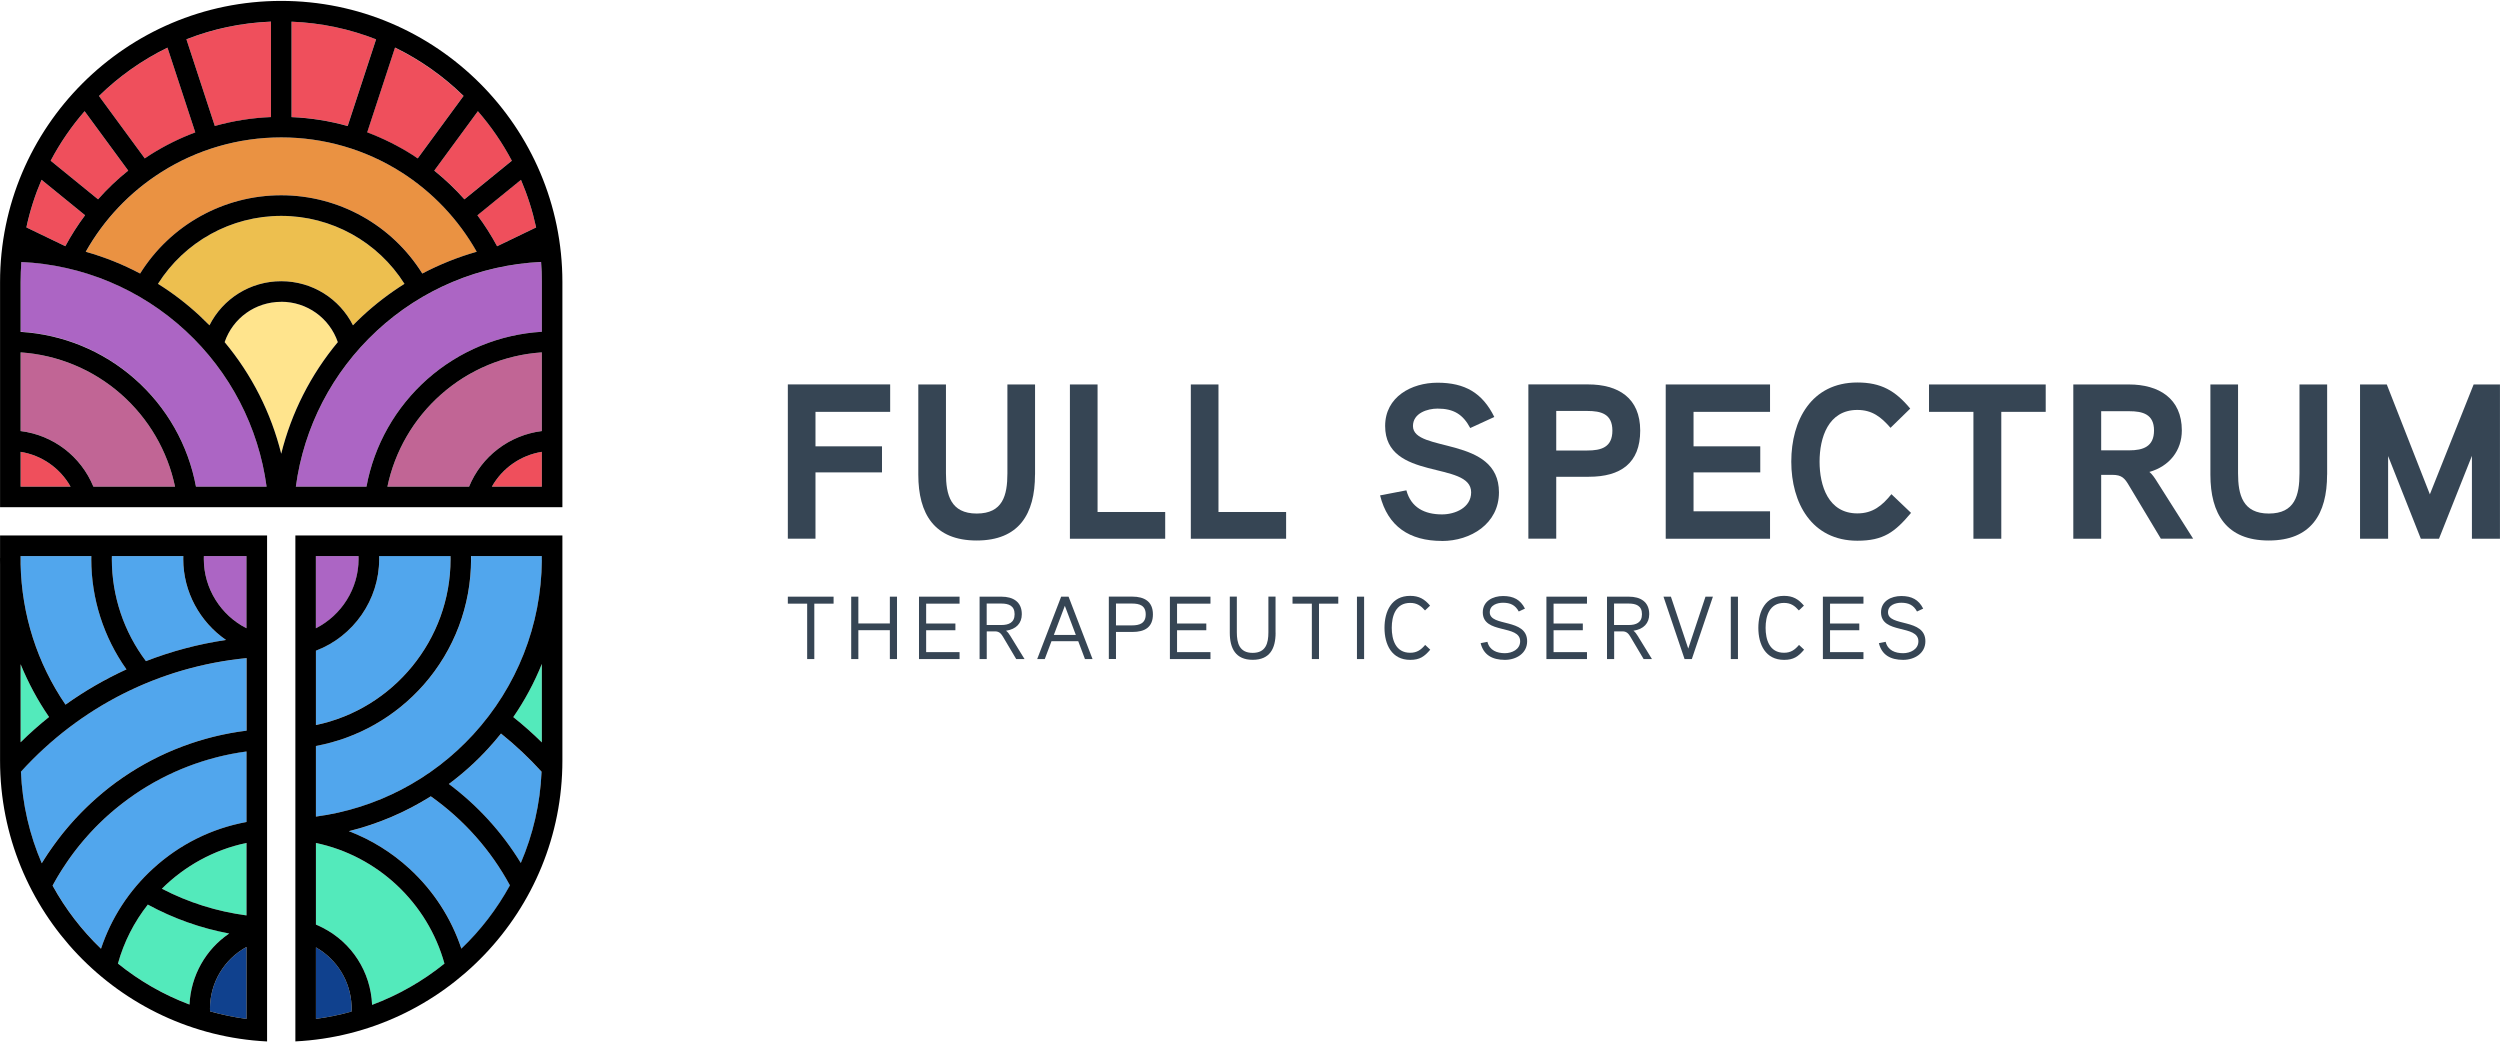 <?xml version="1.0" encoding="UTF-8"?> <svg xmlns="http://www.w3.org/2000/svg" id="c" data-name="Layer 25" width="6.5in" height="2.71in" viewBox="0 0 468.31 194.91"><defs><style> .d { fill: none; } .e { fill: #364554; } .f { fill: #ffe48d; } .g { fill: #ef4f5c; } .h { fill: #10418e; } .i { fill: #51a6ed; } .j { fill: #edbf4f; } .k { fill: #c16595; } .l { fill: #53eabb; } .m { fill: #ac65c4; } .n { fill: #ea9242; } </style></defs><g><path class="m" d="M36.71,90.99h13.23c-1.49-11.18-6.83-21.48-15.18-29.21-8.45-7.82-19.3-12.35-30.76-12.88-.1,1.24-.14,2.5-.14,3.76v9.31c7.89.47,15.4,3.55,21.36,8.79,6.01,5.29,10.04,12.41,11.49,20.21Z"></path><path class="g" d="M3.86,84.47v6.52h9.36c-1.96-3.48-5.39-5.88-9.36-6.52Z"></path><path class="k" d="M17.49,90.99h15.3c-1.39-6.68-4.93-12.77-10.11-17.32-5.25-4.62-11.87-7.36-18.82-7.83v14.74c6.09.75,11.29,4.7,13.63,10.41Z"></path><path class="g" d="M15.94,40.15l-8.16-6.64c-1.22,2.85-2.17,5.83-2.84,8.92l7.3,3.52c1.09-2.03,2.32-3.97,3.7-5.8Z"></path><path class="g" d="M24.02,31.79l-8.17-11.13c-2.46,2.83-4.6,5.94-6.36,9.28l8.88,7.23c1.73-1.95,3.62-3.74,5.65-5.38Z"></path><path class="l" d="M3.86,124.25v14.63c1.71-1.68,3.49-3.26,5.33-4.74-2.14-3.13-3.93-6.44-5.33-9.89Z"></path><path class="l" d="M42.93,174.69c-5.34-1-10.44-2.81-15.24-5.42-2.54,3.24-4.47,6.98-5.6,11.05,4,3.23,8.52,5.83,13.41,7.68.25-5.45,3.05-10.34,7.43-13.31Z"></path><path class="i" d="M23.7,125.22c-4.27-5.99-6.59-13.23-6.59-20.63,0-.2,0-.4.01-.6H3.86v1.53c.21,9.47,3.1,18.51,8.41,26.3,3.6-2.57,7.42-4.78,11.42-6.61Z"></path><path class="h" d="M39.33,188.79c0,.16,0,.33.02.49,2.22.63,4.5,1.11,6.83,1.42v-13.48c-4.18,2.28-6.85,6.67-6.85,11.57Z"></path><path class="g" d="M50.76,21.77V3.89c-5.57.22-10.9,1.37-15.84,3.31l5.32,16.24c3.41-.96,6.94-1.52,10.52-1.67Z"></path><path class="g" d="M77.17,28.8c.36.23.72.47,1.07.71l8.58-11.69c-3.75-3.67-8.08-6.74-12.84-9.06l-5.21,15.88c2.92,1.09,5.73,2.48,8.39,4.17Z"></path><path class="g" d="M70.45,7.2c-4.94-1.94-10.27-3.09-15.84-3.31v17.87c3.58.15,7.11.71,10.52,1.67l5.32-16.24Z"></path><path class="n" d="M16.07,46.99c3.53,1,6.94,2.37,10.19,4.08,5.68-9.09,15.63-14.66,26.43-14.66s20.75,5.57,26.43,14.66c3.24-1.72,6.66-3.08,10.19-4.08-3.41-6.06-8.28-11.2-14.19-14.94-6.7-4.24-14.46-6.48-22.43-6.48s-15.73,2.24-22.44,6.49c-5.9,3.74-10.77,8.87-14.18,14.93Z"></path><path class="g" d="M28.19,28.81c2.66-1.68,5.48-3.08,8.4-4.17l-5.21-15.88c-4.76,2.32-9.09,5.39-12.84,9.06l8.58,11.69c.35-.24.71-.47,1.06-.7Z"></path><path class="g" d="M87,37.16l8.88-7.23c-1.76-3.34-3.9-6.45-6.36-9.28l-8.17,11.13c2.04,1.63,3.93,3.43,5.65,5.38Z"></path><path class="g" d="M93.12,45.95l7.3-3.52c-.66-3.09-1.62-6.08-2.84-8.92l-8.16,6.64c1.37,1.83,2.61,3.77,3.69,5.8Z"></path><path class="f" d="M42.08,63.92c5.08,6.1,8.7,13.24,10.6,20.91,1.9-7.67,5.52-14.82,10.6-20.91-1.54-4.5-5.75-7.56-10.6-7.56s-9.06,3.06-10.6,7.55Z"></path><path class="j" d="M66.12,60.77c.58-.59,1.17-1.17,1.78-1.74,2.45-2.27,5.08-4.29,7.87-6.03-4.99-7.9-13.68-12.73-23.09-12.73s-18.1,4.83-23.09,12.73c2.76,1.73,5.36,3.72,7.79,5.96.64.59,1.26,1.2,1.86,1.81,2.51-4.99,7.64-8.26,13.44-8.26s10.93,3.26,13.44,8.26Z"></path><path class="i" d="M20.96,103.99c0,.2-.01.4-.01.6,0,6.89,2.26,13.62,6.39,19.09,4.8-1.87,9.83-3.2,15-3.97-4.89-3.36-8.01-9-8.01-15.15,0-.19,0-.38.01-.57h-13.38Z"></path><path class="m" d="M67.17,103.99h-7.98v13.53c4.81-2.43,8-7.44,8-12.96,0-.19,0-.38-.01-.57Z"></path><path class="l" d="M101.5,138.9v-14.7c-1.42,3.49-3.21,6.83-5.35,9.96,1.86,1.49,3.65,3.07,5.35,4.74Z"></path><path class="i" d="M88.25,104.59c0,8.67-3.15,17.02-8.88,23.52-5.28,5.99-12.4,10.02-20.18,11.46v13.23c11.29-1.5,21.68-6.91,29.46-15.37,8.21-8.94,12.77-20.53,12.86-32.66v-.77h-13.26c0,.2.01.4.01.6Z"></path><path class="i" d="M59.18,135.64c14.53-3.03,25.22-16,25.22-31.06,0-.2,0-.4-.01-.6h-13.37c0,.19.01.38.01.57,0,7.63-4.8,14.49-11.85,17.16v13.92Z"></path><path class="m" d="M70.53,61.85c-8.3,7.72-13.62,18-15.11,29.14h13.23c1.44-7.77,5.45-14.87,11.41-20.15,5.97-5.28,13.52-8.39,21.44-8.86v-9.31c0-1.27-.05-2.52-.14-3.76-11.48.53-22.38,5.09-30.83,12.95Z"></path><path class="l" d="M46.18,171.31v-13.58c-6.08,1.27-11.57,4.32-15.86,8.58,4.97,2.59,10.29,4.26,15.86,5Z"></path><path class="g" d="M92.14,90.99h9.36v-6.52c-3.96.64-7.4,3.05-9.36,6.52Z"></path><path class="k" d="M72.57,90.99h15.3c2.34-5.69,7.55-9.65,13.63-10.41v-14.74c-6.98.47-13.62,3.23-18.89,7.89-5.14,4.55-8.65,10.61-10.04,17.26Z"></path><path class="i" d="M3.91,144.39c.26,6.06,1.62,11.85,3.9,17.15.05-.08.1-.17.16-.25.12-.2.25-.4.37-.6.16-.26.33-.51.5-.77.12-.18.24-.36.36-.53.18-.26.36-.53.55-.79.11-.16.23-.33.35-.49.19-.27.39-.53.59-.8.11-.15.23-.3.34-.45.21-.27.41-.53.62-.8.12-.14.23-.29.35-.43.21-.26.43-.52.65-.78.12-.14.24-.28.36-.42.22-.25.44-.5.66-.75.13-.14.26-.29.39-.43.22-.24.44-.48.67-.71.14-.15.29-.3.43-.45.22-.22.43-.44.66-.66.16-.16.33-.32.49-.48.21-.2.42-.4.63-.6.19-.17.38-.34.56-.51.2-.18.39-.36.59-.53.21-.19.43-.37.65-.56.18-.15.36-.31.54-.46.25-.2.49-.4.74-.6.16-.13.32-.26.49-.39.27-.21.55-.42.83-.63.15-.11.29-.22.44-.33.02-.01.04-.03.06-.04h0c.4-.29.81-.58,1.22-.86,6.88-4.71,14.84-7.72,23.11-8.74v-13.58c-16.29,1.59-31.2,9.09-42.27,21.28Z"></path><path class="m" d="M38.18,104.56c0,5.52,3.19,10.53,8,12.96v-13.53h-7.98c0,.19-.01.38-.01.57Z"></path><path class="i" d="M24.06,149.46c-.13.09-.25.19-.38.29-.27.2-.53.4-.8.6-.15.11-.29.23-.43.34-.24.19-.47.38-.71.57-.16.14-.33.28-.49.41-.21.18-.41.35-.62.53-.18.16-.36.32-.54.48-.18.16-.36.32-.54.49-.19.18-.38.36-.57.55-.16.15-.31.3-.47.45-.2.2-.4.4-.6.6-.14.14-.28.28-.41.43-.21.22-.41.43-.61.65-.12.14-.25.27-.37.41-.21.23-.41.46-.61.69-.12.13-.23.27-.34.4-.2.24-.4.48-.6.72-.11.13-.22.27-.33.41-.19.24-.39.49-.57.73-.11.14-.21.28-.32.42-.18.24-.37.49-.54.74-.11.15-.22.3-.32.45-.17.24-.34.48-.5.73-.11.17-.22.33-.33.5-.15.23-.31.47-.46.7-.12.19-.23.38-.35.56-.14.22-.27.44-.41.67-.13.21-.25.43-.37.64-.12.2-.24.41-.35.62-.09.16-.17.32-.26.48,2.41,4.4,5.48,8.38,9.07,11.82,1.9-5.74,5.24-10.88,9.76-15.02,4.95-4.52,10.97-7.51,17.5-8.71v-13.23c-7.49,1-14.69,3.76-20.94,8.03-.4.27-.8.55-1.19.84Z"></path><path class="l" d="M59.18,157.74v15.29c.06.02.11.05.17.07.15.06.3.13.45.2.04.02.08.04.12.06.17.08.34.16.51.25.01,0,.03.01.04.02,5.42,2.77,8.97,8.23,9.23,14.44,4.95-1.85,9.52-4.47,13.56-7.73-3.15-11.4-12.55-20.18-24.08-22.6Z"></path><path class="i" d="M80.71,149.01c-4.73,2.98-9.91,5.18-15.35,6.53,4.16,1.59,8.01,3.95,11.36,7.03,4.51,4.13,7.82,9.27,9.72,14.99,3.6-3.45,6.68-7.45,9.1-11.86-3.58-6.61-8.67-12.34-14.82-16.68Z"></path><path class="i" d="M93.85,137.25c-.76.95-1.55,1.88-2.38,2.78-2.27,2.47-4.75,4.7-7.39,6.67,5.4,4.03,9.99,9.07,13.49,14.81,2.27-5.29,3.63-11.06,3.89-17.1-2.34-2.57-4.89-4.97-7.6-7.15Z"></path><path class="h" d="M59.18,177.3v13.39c2.28-.3,4.5-.76,6.67-1.37,0-.18.02-.36.02-.53s0-.36-.01-.54c-.18-4.62-2.74-8.73-6.68-10.95Z"></path><path class="d" d="M28.19,28.81c2.66-1.68,5.48-3.08,8.4-4.17l-5.21-15.88c-4.76,2.32-9.09,5.39-12.84,9.06l8.58,11.69c.35-.24.71-.47,1.06-.7Z"></path><path class="d" d="M16.07,46.99c3.53,1,6.94,2.37,10.19,4.08,5.68-9.09,15.63-14.66,26.43-14.66s20.75,5.57,26.43,14.66c3.24-1.71,6.66-3.08,10.19-4.08-3.41-6.06-8.28-11.2-14.19-14.94-6.7-4.24-14.46-6.48-22.43-6.48s-15.73,2.24-22.44,6.49c-5.9,3.74-10.77,8.87-14.18,14.93Z"></path><path class="d" d="M24.02,31.79l-8.17-11.13c-2.46,2.83-4.6,5.94-6.36,9.28l8.88,7.23c1.73-1.95,3.62-3.74,5.65-5.38Z"></path><path class="d" d="M50.76,21.76V3.89c-5.57.22-10.9,1.37-15.84,3.31l5.32,16.24c3.41-.96,6.94-1.52,10.52-1.67Z"></path><path class="d" d="M15.94,40.15l-8.16-6.64c-1.22,2.85-2.17,5.83-2.84,8.92l7.3,3.52c1.09-2.03,2.32-3.97,3.7-5.8Z"></path><path class="d" d="M42.34,119.71c-4.89-3.36-8.01-9-8.01-15.15,0-.19,0-.38.01-.57h-13.38c0,.2-.01.4-.01.6,0,6.89,2.26,13.62,6.39,19.09,4.8-1.87,9.83-3.2,15-3.97Z"></path><path class="d" d="M3.86,124.25v14.63c1.71-1.68,3.49-3.26,5.33-4.74-2.14-3.13-3.93-6.44-5.33-9.89Z"></path><path class="d" d="M3.86,84.47v6.52h9.36c-1.96-3.48-5.39-5.88-9.36-6.52Z"></path><path class="d" d="M17.49,90.99h15.3c-1.39-6.68-4.93-12.77-10.11-17.32-5.25-4.62-11.87-7.36-18.82-7.83v14.74c6.09.75,11.29,4.7,13.63,10.41Z"></path><path class="d" d="M36.71,90.99h13.23c-1.49-11.18-6.83-21.48-15.18-29.21-8.45-7.82-19.3-12.35-30.76-12.88-.1,1.24-.14,2.5-.14,3.76v9.31c7.89.47,15.4,3.55,21.36,8.79,6.01,5.29,10.04,12.41,11.49,20.21Z"></path><path class="d" d="M92.14,90.99h9.36v-6.52c-3.96.64-7.4,3.05-9.36,6.52Z"></path><path class="d" d="M66.12,60.77c.58-.59,1.17-1.17,1.78-1.74,2.45-2.27,5.08-4.29,7.87-6.03-4.99-7.9-13.68-12.73-23.09-12.73s-18.1,4.83-23.09,12.73c2.76,1.73,5.36,3.72,7.79,5.96.64.59,1.26,1.2,1.86,1.81,2.51-4.99,7.64-8.26,13.44-8.26s10.93,3.26,13.44,8.26Z"></path><path class="d" d="M63.28,63.92c-1.54-4.5-5.75-7.56-10.6-7.56s-9.06,3.06-10.6,7.55c5.08,6.1,8.7,13.24,10.6,20.91,1.9-7.67,5.52-14.81,10.6-20.91Z"></path><path class="d" d="M72.57,90.99h15.3c2.34-5.69,7.55-9.65,13.63-10.41v-14.74c-6.98.47-13.62,3.23-18.89,7.89-5.14,4.55-8.65,10.61-10.04,17.26Z"></path><path class="d" d="M55.42,90.99h13.23c1.44-7.77,5.45-14.87,11.41-20.15,5.97-5.28,13.52-8.39,21.44-8.86v-9.31c0-1.27-.05-2.52-.14-3.76-11.48.53-22.38,5.09-30.83,12.95-8.3,7.72-13.62,18-15.11,29.14Z"></path><path class="d" d="M77.17,28.8c.36.23.72.47,1.07.71l8.58-11.69c-3.75-3.67-8.08-6.74-12.84-9.06l-5.21,15.88c2.92,1.09,5.73,2.48,8.39,4.17Z"></path><path class="d" d="M70.45,7.2c-4.94-1.94-10.27-3.09-15.84-3.31v17.87c3.58.15,7.11.71,10.52,1.67l5.32-16.24Z"></path><path class="d" d="M87,37.16l8.88-7.23c-1.76-3.34-3.9-6.45-6.36-9.28l-8.17,11.13c2.04,1.63,3.93,3.43,5.65,5.38Z"></path><path class="d" d="M93.12,45.95l7.3-3.52c-.66-3.09-1.62-6.08-2.84-8.92l-8.16,6.64c1.37,1.83,2.61,3.77,3.69,5.8Z"></path><path class="d" d="M23.7,125.22c-4.27-6-6.59-13.23-6.59-20.63,0-.2,0-.4.01-.6H3.86v1.53c.21,9.47,3.1,18.51,8.41,26.3,3.6-2.57,7.42-4.78,11.42-6.61Z"></path><path class="d" d="M59.18,177.3v13.39c2.28-.3,4.5-.77,6.67-1.37,0-.18.02-.36.02-.53s0-.36-.01-.54c-.18-4.62-2.74-8.73-6.68-10.95Z"></path><path class="d" d="M59.18,157.74v15.29c.06.02.11.05.17.07.15.06.3.13.45.2.04.02.08.04.12.06.17.08.34.16.51.25.01,0,.03.01.04.02,5.42,2.77,8.97,8.23,9.23,14.44,4.95-1.85,9.52-4.47,13.56-7.73-3.15-11.4-12.55-20.18-24.08-22.6Z"></path><path class="d" d="M84.4,104.59c0-.2,0-.4-.01-.6h-13.37c0,.19.01.38.01.57,0,7.63-4.8,14.49-11.85,17.16v13.92c14.53-3.03,25.22-16,25.22-31.06Z"></path><path class="d" d="M67.18,104.56c0-.19,0-.38-.01-.57h-7.98v13.53c4.81-2.43,8-7.44,8-12.96Z"></path><path class="d" d="M80.71,149.01c-4.73,2.98-9.91,5.18-15.35,6.53,4.16,1.59,8.01,3.95,11.36,7.03,4.51,4.13,7.82,9.27,9.72,14.99,3.6-3.45,6.68-7.45,9.1-11.86-3.58-6.61-8.67-12.34-14.82-16.68Z"></path><path class="d" d="M88.25,104.59c0,8.67-3.15,17.02-8.88,23.52-5.28,5.99-12.4,10.02-20.18,11.46v13.23c11.29-1.5,21.68-6.91,29.46-15.37,8.21-8.94,12.77-20.53,12.86-32.66v-.77h-13.26c0,.2.01.4.01.6Z"></path><path class="d" d="M101.5,138.9v-14.7c-1.42,3.49-3.21,6.83-5.35,9.96,1.86,1.49,3.65,3.07,5.35,4.74Z"></path><path class="d" d="M93.85,137.25c-.76.95-1.55,1.88-2.38,2.78-2.27,2.47-4.75,4.7-7.39,6.67,5.4,4.03,9.99,9.07,13.49,14.81,2.27-5.29,3.63-11.05,3.89-17.1-2.34-2.57-4.89-4.97-7.6-7.15Z"></path><path class="d" d="M24.06,149.46c-.13.09-.25.19-.38.29-.27.2-.53.4-.8.6-.15.11-.29.23-.43.34-.24.19-.47.38-.71.57-.16.14-.33.28-.49.41-.21.18-.41.35-.62.53-.18.16-.36.32-.54.48-.18.16-.36.32-.54.49-.19.18-.38.36-.57.55-.16.15-.31.3-.47.45-.2.2-.4.4-.6.6-.14.14-.28.28-.41.43-.21.22-.41.43-.61.65-.12.14-.25.27-.37.41-.21.23-.41.46-.61.69-.12.13-.23.27-.34.4-.2.24-.4.48-.6.72-.11.13-.22.27-.33.41-.19.24-.39.49-.57.73-.11.14-.21.28-.32.42-.18.24-.37.49-.54.74-.11.15-.22.3-.32.45-.17.24-.34.48-.5.73-.11.17-.22.33-.33.5-.15.23-.31.47-.46.7-.12.19-.23.38-.35.56-.14.22-.27.44-.41.67-.13.21-.25.43-.37.64-.12.2-.24.41-.35.62-.09.16-.17.32-.26.48,2.41,4.4,5.48,8.38,9.07,11.82,1.9-5.74,5.24-10.88,9.76-15.02,4.95-4.52,10.97-7.51,17.5-8.72v-13.23c-7.49,1-14.69,3.76-20.94,8.03-.4.27-.8.55-1.19.84Z"></path><path class="d" d="M42.93,174.69c-5.34-1-10.44-2.81-15.24-5.42-2.54,3.24-4.47,6.98-5.6,11.05,4,3.23,8.52,5.83,13.41,7.68.25-5.45,3.05-10.34,7.43-13.31Z"></path><path class="d" d="M46.18,171.31v-13.58c-6.08,1.27-11.57,4.32-15.86,8.58,4.97,2.59,10.29,4.26,15.86,5Z"></path><path class="d" d="M3.91,144.39c.26,6.06,1.62,11.85,3.9,17.15.05-.08.1-.17.16-.25.12-.2.25-.4.37-.6.16-.26.33-.51.5-.77.12-.18.24-.36.36-.53.18-.26.36-.53.55-.79.11-.16.23-.32.35-.49.19-.27.39-.53.59-.8.11-.15.23-.3.34-.45.21-.27.41-.53.62-.8.12-.14.23-.29.35-.43.21-.26.43-.52.65-.78.12-.14.24-.28.36-.42.22-.25.44-.5.66-.75.13-.14.26-.29.39-.43.22-.24.44-.48.67-.71.14-.15.29-.3.43-.45.22-.22.43-.44.66-.66.16-.16.33-.32.49-.48.21-.2.42-.4.63-.6.19-.17.38-.34.56-.51.2-.18.39-.36.59-.53.21-.19.43-.37.65-.56.18-.15.36-.31.54-.46.25-.2.49-.4.74-.6.16-.13.32-.26.49-.39.27-.21.55-.42.83-.63.15-.11.29-.22.44-.33.02-.01.04-.03.06-.04h0c.4-.29.81-.58,1.22-.86,6.88-4.71,14.85-7.72,23.11-8.74v-13.58c-16.29,1.59-31.2,9.09-42.27,21.28Z"></path><path class="d" d="M38.18,104.56c0,5.52,3.19,10.53,8,12.96v-13.53h-7.98c0,.19-.01.38-.01.57Z"></path><path class="d" d="M39.33,188.79c0,.16,0,.33.02.49,2.22.63,4.5,1.11,6.83,1.42v-13.48c-4.18,2.28-6.85,6.67-6.85,11.57Z"></path><path d="M101.5,100.14h-46.17v94.77c27.81-1.39,50.02-24.45,50.02-52.6v-37.54c0-.12,0-.24,0-.37h0v-4.26h-3.85ZM59.18,103.99h7.98c0,.19.01.38.01.57,0,5.52-3.19,10.53-8,12.96v-13.53ZM59.18,121.72c7.04-2.67,11.85-9.53,11.85-17.16,0-.19,0-.38-.01-.57h13.37c0,.2.01.4.01.6,0,15.06-10.69,28.03-25.22,31.06v-13.92ZM65.85,189.32c-2.17.61-4.39,1.07-6.67,1.37v-13.39c3.93,2.22,6.49,6.33,6.68,10.95,0,.18.01.36.01.54s-.01.36-.02.53ZM69.7,188.07c-.26-6.21-3.81-11.67-9.23-14.44-.01,0-.03-.01-.04-.02-.17-.09-.34-.17-.51-.25-.04-.02-.08-.04-.12-.06-.15-.07-.3-.13-.45-.2-.06-.02-.11-.05-.17-.07v-15.29c11.53,2.41,20.93,11.2,24.08,22.6-4.04,3.26-8.61,5.88-13.56,7.73ZM86.43,177.55c-1.9-5.72-5.22-10.86-9.72-14.99-3.35-3.07-7.19-5.44-11.36-7.03,5.45-1.35,10.62-3.55,15.35-6.53,6.15,4.34,11.25,10.07,14.82,16.68-2.42,4.41-5.49,8.41-9.1,11.86ZM97.57,161.5c-3.5-5.74-8.09-10.78-13.49-14.81,2.65-1.97,5.13-4.2,7.39-6.67.83-.9,1.62-1.83,2.38-2.78,2.71,2.18,5.26,4.57,7.6,7.15-.26,6.05-1.62,11.81-3.89,17.1ZM101.5,138.9c-1.7-1.67-3.49-3.26-5.35-4.74,2.15-3.13,3.94-6.47,5.35-9.96v14.7ZM101.5,104.77c-.09,12.14-4.65,23.72-12.86,32.66-7.77,8.46-18.17,13.86-29.46,15.37v-13.23c7.79-1.44,14.9-5.47,20.18-11.46,5.73-6.5,8.88-14.85,8.88-23.52,0-.2,0-.4-.01-.6h13.26v.77Z"></path><path d="M101.5,94.84h3.85v-42.17C105.35,23.63,81.72,0,52.68,0S.01,23.63.01,52.67v42.17h101.49ZM52.68,56.36c4.85,0,9.06,3.06,10.6,7.56-5.08,6.1-8.7,13.24-10.6,20.91-1.9-7.67-5.52-14.82-10.6-20.91,1.54-4.5,5.75-7.55,10.6-7.55ZM39.24,60.77c-.61-.62-1.23-1.22-1.86-1.81-2.42-2.24-5.03-4.24-7.79-5.96,4.99-7.89,13.68-12.73,23.09-12.73s18.11,4.83,23.09,12.73c-2.79,1.75-5.42,3.76-7.87,6.03-.61.57-1.2,1.15-1.78,1.74-2.51-4.99-7.64-8.26-13.44-8.26s-10.93,3.27-13.44,8.26ZM101.5,90.99h-9.36c1.96-3.47,5.39-5.88,9.36-6.52v6.52ZM101.5,80.58c-6.08.76-11.29,4.72-13.63,10.41h-15.3c1.39-6.65,4.9-12.71,10.04-17.26,5.26-4.66,11.91-7.42,18.89-7.89v14.74ZM101.5,52.67v9.31c-7.92.47-15.47,3.58-21.44,8.86-5.96,5.28-9.98,12.38-11.41,20.15h-13.23c1.49-11.14,6.8-21.42,15.11-29.14,8.45-7.86,19.34-12.41,30.83-12.95.1,1.24.14,2.5.14,3.76ZM100.42,42.44l-7.3,3.52c-1.09-2.03-2.32-3.97-3.69-5.8l8.16-6.64c1.22,2.85,2.17,5.83,2.84,8.92ZM95.88,29.94l-8.88,7.23c-1.73-1.95-3.62-3.74-5.65-5.38l8.17-11.13c2.46,2.83,4.6,5.94,6.36,9.28ZM86.83,17.81l-8.58,11.69c-.36-.24-.71-.48-1.07-.71-2.66-1.68-5.47-3.07-8.39-4.17l5.21-15.88c4.76,2.32,9.09,5.39,12.84,9.06ZM54.61,3.89c5.57.22,10.9,1.37,15.84,3.31l-5.32,16.24c-3.41-.96-6.94-1.52-10.52-1.67V3.89ZM75.11,32.05c5.91,3.74,10.77,8.88,14.19,14.94-3.53,1-6.94,2.37-10.19,4.08-5.68-9.09-15.63-14.66-26.43-14.66s-20.75,5.57-26.43,14.66c-3.24-1.72-6.66-3.08-10.19-4.08,3.41-6.06,8.27-11.19,14.18-14.93,6.7-4.24,14.46-6.49,22.44-6.49s15.73,2.24,22.43,6.48ZM50.76,3.89v17.87c-3.58.15-7.11.71-10.52,1.67l-5.32-16.24c4.94-1.94,10.27-3.09,15.84-3.31ZM31.37,8.75l5.21,15.88c-2.92,1.09-5.74,2.49-8.4,4.17-.36.23-.71.46-1.06.7l-8.58-11.69c3.75-3.67,8.08-6.74,12.84-9.06ZM15.85,20.66l8.17,11.13c-2.04,1.63-3.93,3.43-5.65,5.38l-8.88-7.23c1.76-3.34,3.9-6.45,6.36-9.28ZM7.78,33.51l8.16,6.64c-1.37,1.83-2.61,3.77-3.7,5.8l-7.3-3.52c.66-3.09,1.62-6.08,2.84-8.92ZM3.86,52.67c0-1.27.05-2.52.14-3.76,11.45.53,22.31,5.06,30.76,12.88,8.35,7.72,13.68,18.03,15.18,29.21h-13.23c-1.44-7.8-5.48-14.93-11.49-20.21-5.96-5.24-13.47-8.32-21.36-8.79v-9.31ZM3.86,65.84c6.95.47,13.56,3.2,18.82,7.83,5.18,4.56,8.71,10.64,10.11,17.32h-15.3c-2.34-5.7-7.54-9.66-13.63-10.41v-14.74ZM3.86,84.47c3.97.64,7.4,3.04,9.36,6.52H3.86v-6.52Z"></path><path d="M50.03,103.99v-3.85H.01v4.26h-.01c0,.39,0,.78.01,1.18v36.74c0,28.15,22.2,51.21,50.02,52.6v-90.92ZM20.96,103.99h13.38c0,.19-.01.38-.01.57,0,6.14,3.12,11.78,8.01,15.15-5.18.77-10.2,2.1-15,3.97-4.13-5.48-6.39-12.2-6.39-19.09,0-.2,0-.4.01-.6ZM3.86,103.99h13.25c0,.2-.01.4-.01.6,0,7.4,2.33,14.63,6.59,20.63-4,1.83-7.82,4.04-11.42,6.61-5.31-7.79-8.2-16.83-8.41-26.3v-1.53ZM3.86,124.25c1.41,3.45,3.19,6.77,5.33,9.89-1.85,1.48-3.63,3.06-5.33,4.74v-14.63ZM22.09,180.33c1.13-4.08,3.06-7.82,5.6-11.05,4.8,2.61,9.9,4.42,15.24,5.42-4.38,2.97-7.18,7.86-7.43,13.31-4.89-1.84-9.41-4.45-13.41-7.68ZM46.18,190.7c-2.33-.31-4.62-.79-6.83-1.42,0-.16-.02-.33-.02-.49,0-4.9,2.67-9.29,6.85-11.57v13.48ZM46.18,171.31c-5.57-.74-10.88-2.41-15.86-5,4.29-4.27,9.78-7.31,15.86-8.58v13.58ZM46.18,153.81c-6.53,1.2-12.55,4.19-17.5,8.72-4.52,4.13-7.85,9.28-9.76,15.02-3.59-3.44-6.66-7.43-9.07-11.82.09-.16.17-.32.26-.48.11-.21.23-.41.35-.62.12-.21.24-.43.37-.64.13-.22.27-.44.41-.67.12-.19.23-.38.35-.56.15-.24.3-.47.46-.7.11-.17.22-.34.33-.5.17-.24.33-.49.5-.73.11-.15.21-.3.32-.45.18-.25.36-.49.54-.74.11-.14.21-.28.32-.42.19-.25.38-.49.57-.73.11-.14.22-.27.33-.41.2-.24.4-.48.6-.72.11-.13.23-.27.34-.4.2-.23.4-.46.61-.69.12-.14.25-.27.37-.41.2-.22.4-.44.61-.65.14-.14.27-.28.41-.43.2-.2.4-.4.6-.6.15-.15.31-.3.47-.45.19-.18.38-.37.57-.55.18-.16.36-.33.54-.49.18-.16.36-.32.54-.48.2-.18.41-.35.62-.53.16-.14.32-.28.49-.41.23-.19.47-.38.71-.57.14-.11.29-.23.43-.34.26-.2.53-.4.8-.6.13-.09.25-.19.38-.29.39-.29.79-.57,1.19-.84,6.25-4.27,13.45-7.03,20.94-8.03v13.23ZM46.18,136.7c-8.27,1.02-16.23,4.03-23.11,8.74-.41.28-.82.57-1.22.86h0s-.04.03-.06.04c-.15.11-.29.22-.44.33-.28.21-.56.41-.83.63-.16.13-.32.26-.49.39-.25.2-.5.4-.74.6-.18.15-.36.31-.54.46-.22.18-.43.37-.65.56-.2.18-.4.35-.59.53-.19.17-.38.34-.56.51-.21.2-.42.4-.63.6-.16.16-.33.32-.49.48-.22.22-.44.44-.66.66-.15.15-.29.3-.43.45-.22.24-.45.47-.67.71-.13.14-.26.29-.39.43-.22.25-.44.5-.66.75-.12.14-.24.28-.36.42-.22.26-.43.52-.65.78-.12.14-.23.29-.35.43-.21.26-.42.53-.62.8-.12.15-.23.3-.34.45-.2.26-.4.53-.59.8-.12.16-.23.32-.35.49-.18.26-.37.52-.55.79-.12.18-.24.36-.36.53-.17.25-.34.51-.5.77-.13.2-.25.4-.37.6-.05.08-.1.17-.16.25-2.28-5.3-3.65-11.08-3.9-17.15,11.07-12.19,25.98-19.69,42.27-21.28v13.58ZM46.18,117.52c-4.81-2.43-8-7.44-8-12.96,0-.19,0-.38.01-.57h7.98v13.53Z"></path></g><g><g><path class="e" d="M166.75,76.98h-13.99v6.46h12.46v4.88h-12.46v12.42h-5.18v-28.9h19.17v5.13Z"></path><path class="e" d="M193.88,88.74c0,7.41-3.02,12.34-10.93,12.34s-10.93-4.97-10.93-12.34v-16.89h5.18v16.64c0,4.02.87,7.54,5.76,7.54s5.75-3.4,5.75-7.54v-16.64h5.18v16.89Z"></path><path class="e" d="M218.27,100.75h-17.85v-28.9h5.18v23.89h12.67v5.01Z"></path><path class="e" d="M240.92,100.75h-17.85v-28.9h5.18v23.89h12.67v5.01Z"></path><path class="e" d="M270.11,101.16c-6.09,0-10.14-2.73-11.59-8.53l4.93-.95c.87,3.23,3.4,4.51,6.67,4.51,2.44,0,5.46-1.24,5.46-4.14,0-5.96-16.11-2.03-16.11-12.42,0-5.46,4.93-8.11,9.81-8.11,5.13,0,8.41,1.9,10.64,6.42l-4.51,2.07c-1.37-2.57-3.11-3.64-6.13-3.64-1.86,0-4.6.83-4.6,3.27,0,5.05,16.11,1.78,16.11,12.42,0,5.88-5.3,9.11-10.68,9.11Z"></path><path class="e" d="M297.65,89.15h-6.13v11.59h-5.22v-28.9h11.18c5.67,0,9.77,2.53,9.77,8.65s-3.69,8.65-9.61,8.65ZM297.32,76.81h-5.8v7.41h5.8c2.61,0,4.72-.58,4.72-3.73s-2.15-3.68-4.72-3.68Z"></path><path class="e" d="M331.57,100.75h-19.54v-28.9h19.54v5.13h-14.33v6.46h12.5v4.88h-12.5v7.29h14.33v5.13Z"></path><path class="e" d="M357.99,95.9c-3.06,3.64-5.18,5.22-10.06,5.22-8.57,0-12.38-7.08-12.38-14.82s3.77-14.82,12.38-14.82c4.43,0,7.12,1.53,9.9,4.89l-3.69,3.6c-1.74-1.99-3.4-3.35-6.21-3.35-5.47,0-7.08,5.22-7.08,9.69s1.61,9.69,7.08,9.69c2.9,0,4.64-1.45,6.38-3.6l3.69,3.52Z"></path><path class="e" d="M383.21,76.98h-8.32v23.77h-5.22v-23.77h-8.32v-5.13h21.86v5.13Z"></path><path class="e" d="M402.63,88.24c.5.37,1.03,1.16,1.41,1.78l6.79,10.72h-6.05l-5.88-9.81c-.87-1.49-1.37-2.15-3.23-2.15h-2.07v11.97h-5.22v-28.9h10.43c5.59,0,9.9,2.61,9.9,8.61,0,3.77-2.32,6.71-6.09,7.78ZM398.86,76.86h-5.26v7.33h5.26c2.61,0,4.64-.7,4.64-3.73s-2.11-3.6-4.64-3.6Z"></path><path class="e" d="M435.92,88.74c0,7.41-3.02,12.34-10.93,12.34s-10.93-4.97-10.93-12.34v-16.89h5.18v16.64c0,4.02.87,7.54,5.76,7.54s5.75-3.4,5.75-7.54v-16.64h5.18v16.89Z"></path><path class="e" d="M468.31,100.75h-5.26v-15.53l-6.17,15.53h-3.4l-6.13-15.49v15.49h-5.26v-28.9h5.01l8.07,20.58,8.2-20.58h4.93v28.9Z"></path></g><g><path class="e" d="M156.16,112.91h-3.62v10.38h-1.34v-10.38h-3.62v-1.31h8.57v1.31Z"></path><path class="e" d="M168.03,123.29h-1.34v-5.41h-5.9v5.41h-1.34v-11.69h1.34v5.02h5.9v-5.02h1.34v11.69Z"></path><path class="e" d="M179.75,123.29h-7.6v-11.69h7.6v1.31h-6.26v3.72h5.48v1.26h-5.48v4.1h6.26v1.31Z"></path><path class="e" d="M188.45,117.98c.32.23.6.62.82.99l2.65,4.32h-1.56l-2.44-4.12c-.35-.59-.7-1.07-1.52-1.07h-1.56v5.19h-1.34v-11.69h4.09c2.19,0,3.82.97,3.82,3.28,0,1.69-1.04,2.81-2.95,3.1ZM187.58,112.89h-2.75v4.02h2.75c1.37,0,2.48-.44,2.48-2.03s-1.12-1.99-2.48-1.99Z"></path><path class="e" d="M204.66,123.29h-1.42l-1.26-3.35h-5.01l-1.26,3.35h-1.42l4.49-11.69h1.39l4.49,11.69ZM201.53,118.77l-2.06-5.46-2.06,5.46h4.12Z"></path><path class="e" d="M212.13,118.21h-3.08v5.07h-1.34v-11.69h4.39c2.24,0,3.87.9,3.87,3.32s-1.52,3.3-3.83,3.3ZM212.06,112.89h-3.01v4.09h3.01c1.39,0,2.56-.37,2.56-2.06s-1.19-2.03-2.56-2.03Z"></path><path class="e" d="M226.75,123.29h-7.6v-11.69h7.6v1.31h-6.26v3.72h5.48v1.26h-5.48v4.1h6.26v1.31Z"></path><path class="e" d="M238.95,118.36c0,2.98-1.09,5.07-4.29,5.07s-4.29-2.14-4.29-5.07v-6.77h1.32v6.7c0,1.99.47,3.84,2.96,3.84s2.95-1.83,2.95-3.84v-6.7h1.34v6.77Z"></path><path class="e" d="M250.7,112.91h-3.62v10.38h-1.34v-10.38h-3.62v-1.31h8.57v1.31Z"></path><path class="e" d="M255.53,123.29h-1.34v-11.69h1.34v11.69Z"></path><path class="e" d="M267.92,121.53c-1.11,1.31-1.99,1.91-3.75,1.91-3.48,0-4.82-2.88-4.82-5.99s1.32-6,4.81-6c1.67,0,2.68.6,3.73,1.83l-.95.9c-.77-.87-1.51-1.41-2.78-1.41-2.75,0-3.45,2.5-3.45,4.67s.7,4.67,3.45,4.67c1.29,0,2.04-.57,2.81-1.47l.95.89Z"></path><path class="e" d="M281.92,123.44c-2.38,0-4.02-.92-4.56-3.13l1.27-.25c.4,1.61,1.79,2.13,3.28,2.13,1.29,0,2.85-.69,2.85-2.23,0-3.2-7-1.27-7-5.43,0-2.09,1.88-3.05,3.8-3.05s3.25.67,4.1,2.36l-1.16.54c-.65-1.21-1.59-1.64-2.95-1.64-1.06,0-2.48.42-2.48,1.79,0,2.78,7,1.04,7,5.43,0,2.26-2.04,3.48-4.17,3.48Z"></path><path class="e" d="M297.28,123.29h-7.6v-11.69h7.6v1.31h-6.26v3.72h5.48v1.26h-5.48v4.1h6.26v1.31Z"></path><path class="e" d="M305.98,117.98c.32.23.6.62.82.99l2.65,4.32h-1.56l-2.44-4.12c-.35-.59-.7-1.07-1.52-1.07h-1.56v5.19h-1.34v-11.69h4.09c2.19,0,3.82.97,3.82,3.28,0,1.69-1.04,2.81-2.95,3.1ZM305.1,112.89h-2.75v4.02h2.75c1.37,0,2.48-.44,2.48-2.03s-1.12-1.99-2.48-1.99Z"></path><path class="e" d="M320.87,111.6l-3.95,11.69h-1.36l-3.95-11.69h1.39l3.25,9.73,3.23-9.73h1.39Z"></path><path class="e" d="M325.56,123.29h-1.34v-11.69h1.34v11.69Z"></path><path class="e" d="M337.95,121.53c-1.11,1.31-1.99,1.91-3.75,1.91-3.48,0-4.82-2.88-4.82-5.99s1.32-6,4.81-6c1.67,0,2.68.6,3.73,1.83l-.95.9c-.77-.87-1.51-1.41-2.78-1.41-2.75,0-3.45,2.5-3.45,4.67s.7,4.67,3.45,4.67c1.29,0,2.04-.57,2.81-1.47l.95.89Z"></path><path class="e" d="M349.07,123.29h-7.6v-11.69h7.6v1.31h-6.26v3.72h5.48v1.26h-5.48v4.1h6.26v1.31Z"></path><path class="e" d="M356.52,123.44c-2.38,0-4.02-.92-4.56-3.13l1.27-.25c.4,1.61,1.79,2.13,3.28,2.13,1.29,0,2.85-.69,2.85-2.23,0-3.2-7-1.27-7-5.43,0-2.09,1.88-3.05,3.8-3.05s3.25.67,4.1,2.36l-1.16.54c-.65-1.21-1.59-1.64-2.95-1.64-1.06,0-2.48.42-2.48,1.79,0,2.78,7,1.04,7,5.43,0,2.26-2.04,3.48-4.17,3.48Z"></path></g></g></svg> 